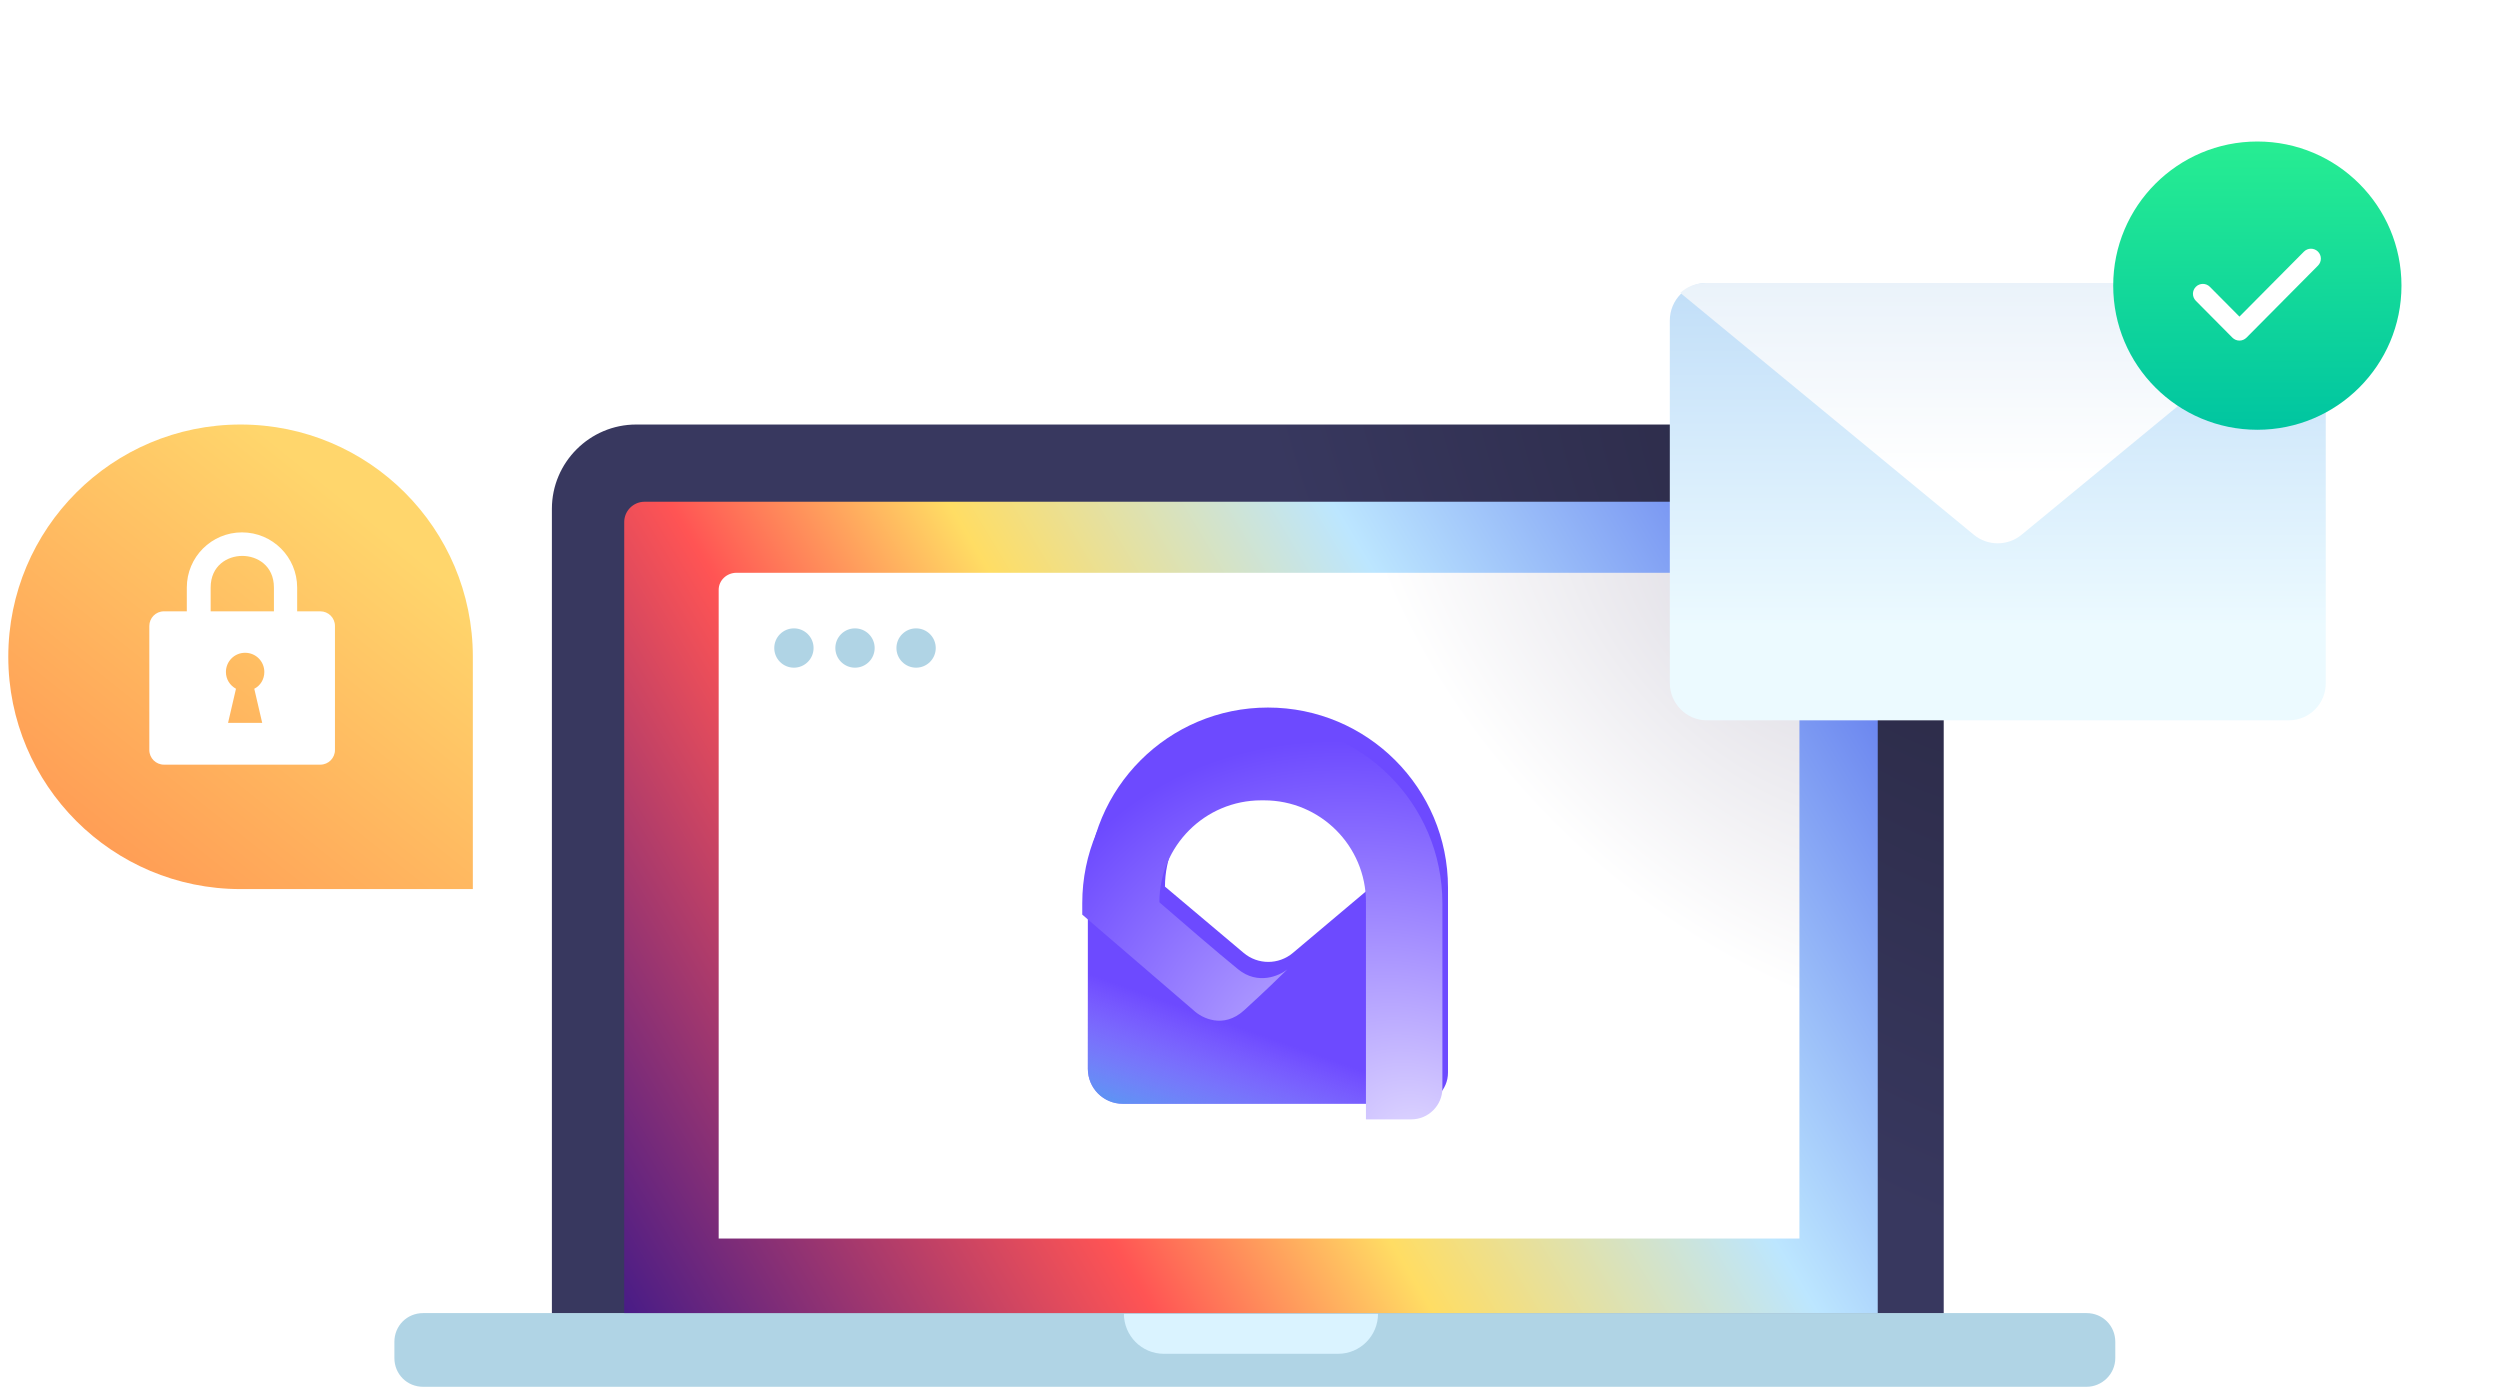 <?xml version="1.0" encoding="UTF-8" standalone="no"?>
<svg
   width="265"
   height="148"
   viewBox="0 0 265 148"
   fill="none"
   version="1.1"
   id="svg110"
   sodipodi:docname="img-welcome.svg"
   inkscape:version="1.1.2 (0a00cf5339, 2022-02-04, custom)"
   inkscape:export-filename="/home/dev/gopath/src/github.com/ProtonMail/proton-bridge/internal/frontend/qml/icons/img-welcome.png"
   inkscape:export-xdpi="400"
   inkscape:export-ydpi="400"
   xmlns:inkscape="http://www.inkscape.org/namespaces/inkscape"
   xmlns:sodipodi="http://sodipodi.sourceforge.net/DTD/sodipodi-0.dtd"
   xmlns="http://www.w3.org/2000/svg"
   xmlns:svg="http://www.w3.org/2000/svg">
  <sodipodi:namedview
     id="namedview112"
     pagecolor="#505050"
     bordercolor="#ffffff"
     borderopacity="1"
     inkscape:pageshadow="0"
     inkscape:pageopacity="0"
     inkscape:pagecheckerboard="1"
     showgrid="false"
     inkscape:snap-global="true"
     inkscape:snap-page="true"
     inkscape:zoom="0.69351284"
     inkscape:cx="93.004767"
     inkscape:cy="115.35475"
     inkscape:window-width="1916"
     inkscape:window-height="1041"
     inkscape:window-x="0"
     inkscape:window-y="18"
     inkscape:window-maximized="1"
     inkscape:current-layer="svg110" />
  <rect
     style="fill:#ffffff;fill-opacity:1;stroke:none;stroke-width:27.999;stroke-linecap:round;stroke-linejoin:round"
     id="rect951"
     width="265"
     height="148"
     x="0"
     y="0"
     ry="0"
     inkscape:export-filename="/home/dev/gopath/src/github.com/ProtonMail/proton-bridge/internal/frontend/qml/icons/img-welcome.png"
     inkscape:export-xdpi="400"
     inkscape:export-ydpi="400" />
  <path
     d="M221.171 147.001H44.855C43.144 147.001 41.805 145.661 41.805 143.95V142.238C41.805 140.527 43.144 139.188 44.855 139.188H221.171C222.882 139.188 224.221 140.527 224.221 142.238V143.95C224.221 145.661 222.808 147.001 221.171 147.001Z"
     fill="#B0D4E5"
     id="path2" />
  <path
     d="M141.83 143.503H123.376C120.995 143.503 119.135 141.568 119.135 139.262H146.071C146.071 141.568 144.211 143.503 141.83 143.503Z"
     fill="#DAF3FF"
     id="path4" />
  <path
     d="M206.034 139.187H58.501V53.929C58.501 49.018 62.519 45 67.43 45H197.104C202.016 45 206.034 49.018 206.034 53.929V139.187Z"
     fill="url(#paint0_radial_8674_44242)"
     id="path6" />
  <path
     d="M199.115 139.187H66.167V55.343C66.167 54.153 67.134 53.185 68.325 53.185H196.883C198.074 53.185 199.041 54.153 199.041 55.343V139.187H199.115Z"
     fill="url(#paint1_linear_8674_44242)"
     id="path8" />
  <path
     d="M190.805 131.286H76.18V62.519C76.18 61.523 77.028 60.715 78.072 60.715H188.847C189.891 60.715 190.739 61.523 190.739 62.519V131.286H190.805Z"
     fill="url(#paint2_radial_8674_44242)"
     id="path10" />
  <path
     d="M84.156 70.774C85.306 70.774 86.239 69.842 86.239 68.691C86.239 67.54 85.306 66.607 84.156 66.607C83.005 66.607 82.072 67.54 82.072 68.691C82.072 69.842 83.005 70.774 84.156 70.774Z"
     fill="#B0D4E5"
     id="path12" />
  <path
     d="M90.63 70.774C91.781 70.774 92.714 69.842 92.714 68.691C92.714 67.54 91.781 66.607 90.63 66.607C89.48 66.607 88.547 67.54 88.547 68.691C88.547 69.842 89.48 70.774 90.63 70.774Z"
     fill="#B0D4E5"
     id="path14" />
  <path
     d="M97.105 70.774C98.256 70.774 99.189 69.842 99.189 68.691C99.189 67.54 98.256 66.607 97.105 66.607C95.954 66.607 95.022 67.54 95.022 68.691C95.022 69.842 95.954 70.774 97.105 70.774Z"
     fill="#B0D4E5"
     id="path16" />
  <path
     d="M242.633 76.354H180.924C178.747 76.354 177 74.562 177 72.389V33.965C177 31.792 178.774 30 180.924 30H242.606C244.783 30 246.53 31.792 246.53 33.965V72.389C246.557 74.589 244.783 76.354 242.633 76.354Z"
     fill="url(#paint3_linear_8674_44242)"
     id="path18" />
  <path
     d="M209.232 56.69C210.689 57.892 212.822 57.892 214.28 56.69L245.431 31.042C244.729 30.401 243.784 30 242.758 30H180.78C179.754 30 178.809 30.401 178.107 31.042L209.232 56.69Z"
     fill="url(#paint4_linear_8674_44242)"
     id="path20" />
  <path
     d="M134.4 75C123.858 75 115.312 83.545 115.312 94.087V113.301C115.312 115.344 116.968 117 119.011 117H150.184C152.008 117 153.487 115.52 153.487 113.696V94.087C153.487 83.546 144.942 75 134.4 75ZM145.387 93.981L137.044 101.01C135.538 102.279 133.336 102.279 131.83 101.01L123.487 93.981C123.487 88.017 128.323 83.182 134.287 83.182H134.587C140.551 83.182 145.387 88.017 145.387 93.981Z"
     fill="#6D4AFF"
     id="path22" />
  <path
     d="M134.4 75C123.858 75 115.312 83.545 115.312 94.087V113.301C115.312 115.344 116.968 117 119.011 117H150.184C152.008 117 153.487 115.52 153.487 113.696V94.087C153.487 83.546 144.942 75 134.4 75ZM145.387 93.981L137.044 101.01C135.538 102.279 133.336 102.279 131.83 101.01L123.487 93.981C123.487 88.017 128.323 83.182 134.287 83.182H134.587C140.551 83.182 145.387 88.017 145.387 93.981Z"
     fill="url(#paint5_linear_8674_44242)"
     id="path24" />
  <g
     filter="url(#filter0_i_8674_44242)"
     id="g28">
    <path
       fill-rule="evenodd"
       clip-rule="evenodd"
       d="M137.057 101.095C136.188 101.799 133.926 102.785 131.838 101.095C129.751 99.405 125.418 95.669 123.513 94.012H123.524L123.487 93.981C123.487 88.017 128.323 83.182 134.287 83.182H134.587C140.551 83.182 145.387 88.017 145.387 93.981L145.351 94.012H145.383V117H150.184C152.008 117 153.487 115.52 153.487 113.696V94.087C153.487 83.546 144.942 75 134.4 75C123.858 75 115.312 83.545 115.312 94.087V95.295L127.117 105.444C127.986 106.272 130.273 107.432 132.46 105.444C134.647 103.456 136.436 101.716 137.057 101.095Z"
       fill="url(#paint6_radial_8674_44242)"
       id="path26" />
  </g>
  <circle
     cx="239.278"
     cy="30.278"
     r="15.278"
     fill="url(#paint7_linear_8674_44242)"
     id="circle30" />
  <path
     fill-rule="evenodd"
     clip-rule="evenodd"
     d="M245.702 26.668C246.113 27.077 246.116 27.742 245.707 28.153L238.128 35.792C237.93 35.991 237.662 36.103 237.382 36.103C237.102 36.103 236.834 35.991 236.636 35.792L232.758 31.884C232.349 31.472 232.352 30.807 232.764 30.398C233.175 29.989 233.84 29.992 234.249 30.404L237.382 33.561L244.216 26.674C244.625 26.262 245.29 26.259 245.702 26.668Z"
     fill="white"
     id="path32" />
  <path
     d="M0.879 69.621C0.879 56.023 11.902 45 25.5 45V45C39.098 45 50.121 56.023 50.121 69.621V94.243H25.5C11.902 94.243 0.879 83.219 0.879 69.621V69.621Z"
     fill="url(#paint8_linear_8674_44242)"
     id="path34" />
  <path
     fill-rule="evenodd"
     clip-rule="evenodd"
     d="M31.499 62.28V64.8H33.955C34.795 64.8 35.506 65.479 35.506 66.351V79.502C35.506 80.342 34.827 81.053 33.955 81.053H17.379C16.539 81.053 15.828 80.374 15.828 79.502V66.351C15.828 65.511 16.507 64.8 17.379 64.8H19.802V62.28C19.802 59.049 22.419 56.432 25.65 56.432C28.881 56.432 31.499 59.049 31.499 62.28ZM29.036 62.28V64.8H22.329V62.28C22.329 59.954 24.106 58.926 25.683 58.926C27.259 58.926 29.036 59.954 29.036 62.28ZM25.983 69.195C27.114 69.195 28.019 70.1 28.019 71.231C28.019 72.006 27.599 72.685 26.953 73.008L27.793 76.626H24.174L25.014 73.008C24.368 72.652 23.948 72.006 23.948 71.231C23.948 70.1 24.852 69.195 25.983 69.195Z"
     fill="white"
     id="path36" />
  <defs
     id="defs108">
    <filter
       id="filter0_i_8674_44242"
       x="114.72"
       y="75"
       width="38.767"
       height="43.654"
       filterUnits="userSpaceOnUse"
       color-interpolation-filters="sRGB">
      <feFlood
         flood-opacity="0"
         result="BackgroundImageFix"
         id="feFlood38" />
      <feBlend
         mode="normal"
         in="SourceGraphic"
         in2="BackgroundImageFix"
         result="shape"
         id="feBlend40" />
      <feColorMatrix
         in="SourceAlpha"
         type="matrix"
         values="0 0 0 0 0 0 0 0 0 0 0 0 0 0 0 0 0 0 127 0"
         result="hardAlpha"
         id="feColorMatrix42" />
      <feOffset
         dx="-0.593"
         dy="1.654"
         id="feOffset44" />
      <feGaussianBlur
         stdDeviation="4.446"
         id="feGaussianBlur46" />
      <feComposite
         in2="hardAlpha"
         operator="arithmetic"
         k2="-1"
         k3="1"
         id="feComposite48" />
      <feColorMatrix
         type="matrix"
         values="0 0 0 0 0.463 0 0 0 0 0.337 0 0 0 0 1 0 0 0 0.24 0"
         id="feColorMatrix50" />
      <feBlend
         mode="normal"
         in2="shape"
         result="effect1_innerShadow_8674_44242"
         id="feBlend52" />
    </filter>
    <radialGradient
       id="paint0_radial_8674_44242"
       cx="0"
       cy="0"
       r="1"
       gradientUnits="userSpaceOnUse"
       gradientTransform="translate(202 51.5) rotate(145.641) scale(59.357 92.976)">
      <stop
         stop-color="#292842"
         id="stop55" />
      <stop
         offset="1"
         stop-color="#38385F"
         id="stop57" />
    </radialGradient>
    <linearGradient
       id="paint1_linear_8674_44242"
       x1="63.708"
       y1="144.988"
       x2="207.623"
       y2="58.752"
       gradientUnits="userSpaceOnUse">
      <stop
         stop-color="#35168C"
         id="stop60" />
      <stop
         offset="0.318"
         stop-color="#FF5454"
         id="stop62" />
      <stop
         offset="0.469"
         stop-color="#FFDD64"
         id="stop64" />
      <stop
         offset="0.677"
         stop-color="#BCE6FF"
         id="stop66" />
      <stop
         offset="0.911"
         stop-color="#6983EF"
         id="stop68" />
      <stop
         offset="1"
         stop-color="#2395FF"
         id="stop70" />
    </linearGradient>
    <radialGradient
       id="paint2_radial_8674_44242"
       cx="0"
       cy="0"
       r="1"
       gradientUnits="userSpaceOnUse"
       gradientTransform="translate(188.5 63.5) rotate(135) scale(33.941 55.129)">
      <stop
         stop-color="#DDDBE3"
         id="stop73" />
      <stop
         offset="1"
         stop-color="white"
         id="stop75" />
    </radialGradient>
    <linearGradient
       id="paint3_linear_8674_44242"
       x1="211.765"
       y1="30"
       x2="211.765"
       y2="66.421"
       gradientUnits="userSpaceOnUse">
      <stop
         stop-color="#C1DEF8"
         id="stop78" />
      <stop
         offset="1"
         stop-color="#ECFAFF"
         id="stop80" />
    </linearGradient>
    <linearGradient
       id="paint4_linear_8674_44242"
       x1="211.769"
       y1="18.412"
       x2="211.769"
       y2="50.418"
       gradientUnits="userSpaceOnUse">
      <stop
         stop-color="#DEEBF7"
         id="stop83" />
      <stop
         offset="1"
         stop-color="white"
         id="stop85" />
    </linearGradient>
    <linearGradient
       id="paint5_linear_8674_44242"
       x1="116.679"
       y1="121.846"
       x2="122.395"
       y2="105.692"
       gradientUnits="userSpaceOnUse">
      <stop
         stop-color="#28B0E8"
         id="stop88" />
      <stop
         offset="1"
         stop-color="#C5B7FF"
         stop-opacity="0"
         id="stop90" />
    </linearGradient>
    <radialGradient
       id="paint6_radial_8674_44242"
       cx="0"
       cy="0"
       r="1"
       gradientUnits="userSpaceOnUse"
       gradientTransform="translate(151.237 120.479) rotate(-138.034) scale(48.315 39.503)">
      <stop
         stop-color="#E2DBFF"
         id="stop93" />
      <stop
         offset="1"
         stop-color="#6D4AFF"
         id="stop95" />
    </radialGradient>
    <linearGradient
       id="paint7_linear_8674_44242"
       x1="240.861"
       y1="12.772"
       x2="241.004"
       y2="45.556"
       gradientUnits="userSpaceOnUse">
      <stop
         stop-color="#2AF091"
         id="stop98" />
      <stop
         offset="1"
         stop-color="#00C5A1"
         id="stop100" />
    </linearGradient>
    <linearGradient
       id="paint8_linear_8674_44242"
       x1="41.125"
       y1="56.364"
       x2="5.14"
       y2="101.345"
       gradientUnits="userSpaceOnUse">
      <stop
         stop-color="#FFD66C"
         id="stop103" />
      <stop
         offset="1"
         stop-color="#FF8E4F"
         id="stop105" />
    </linearGradient>
  </defs>
</svg>
